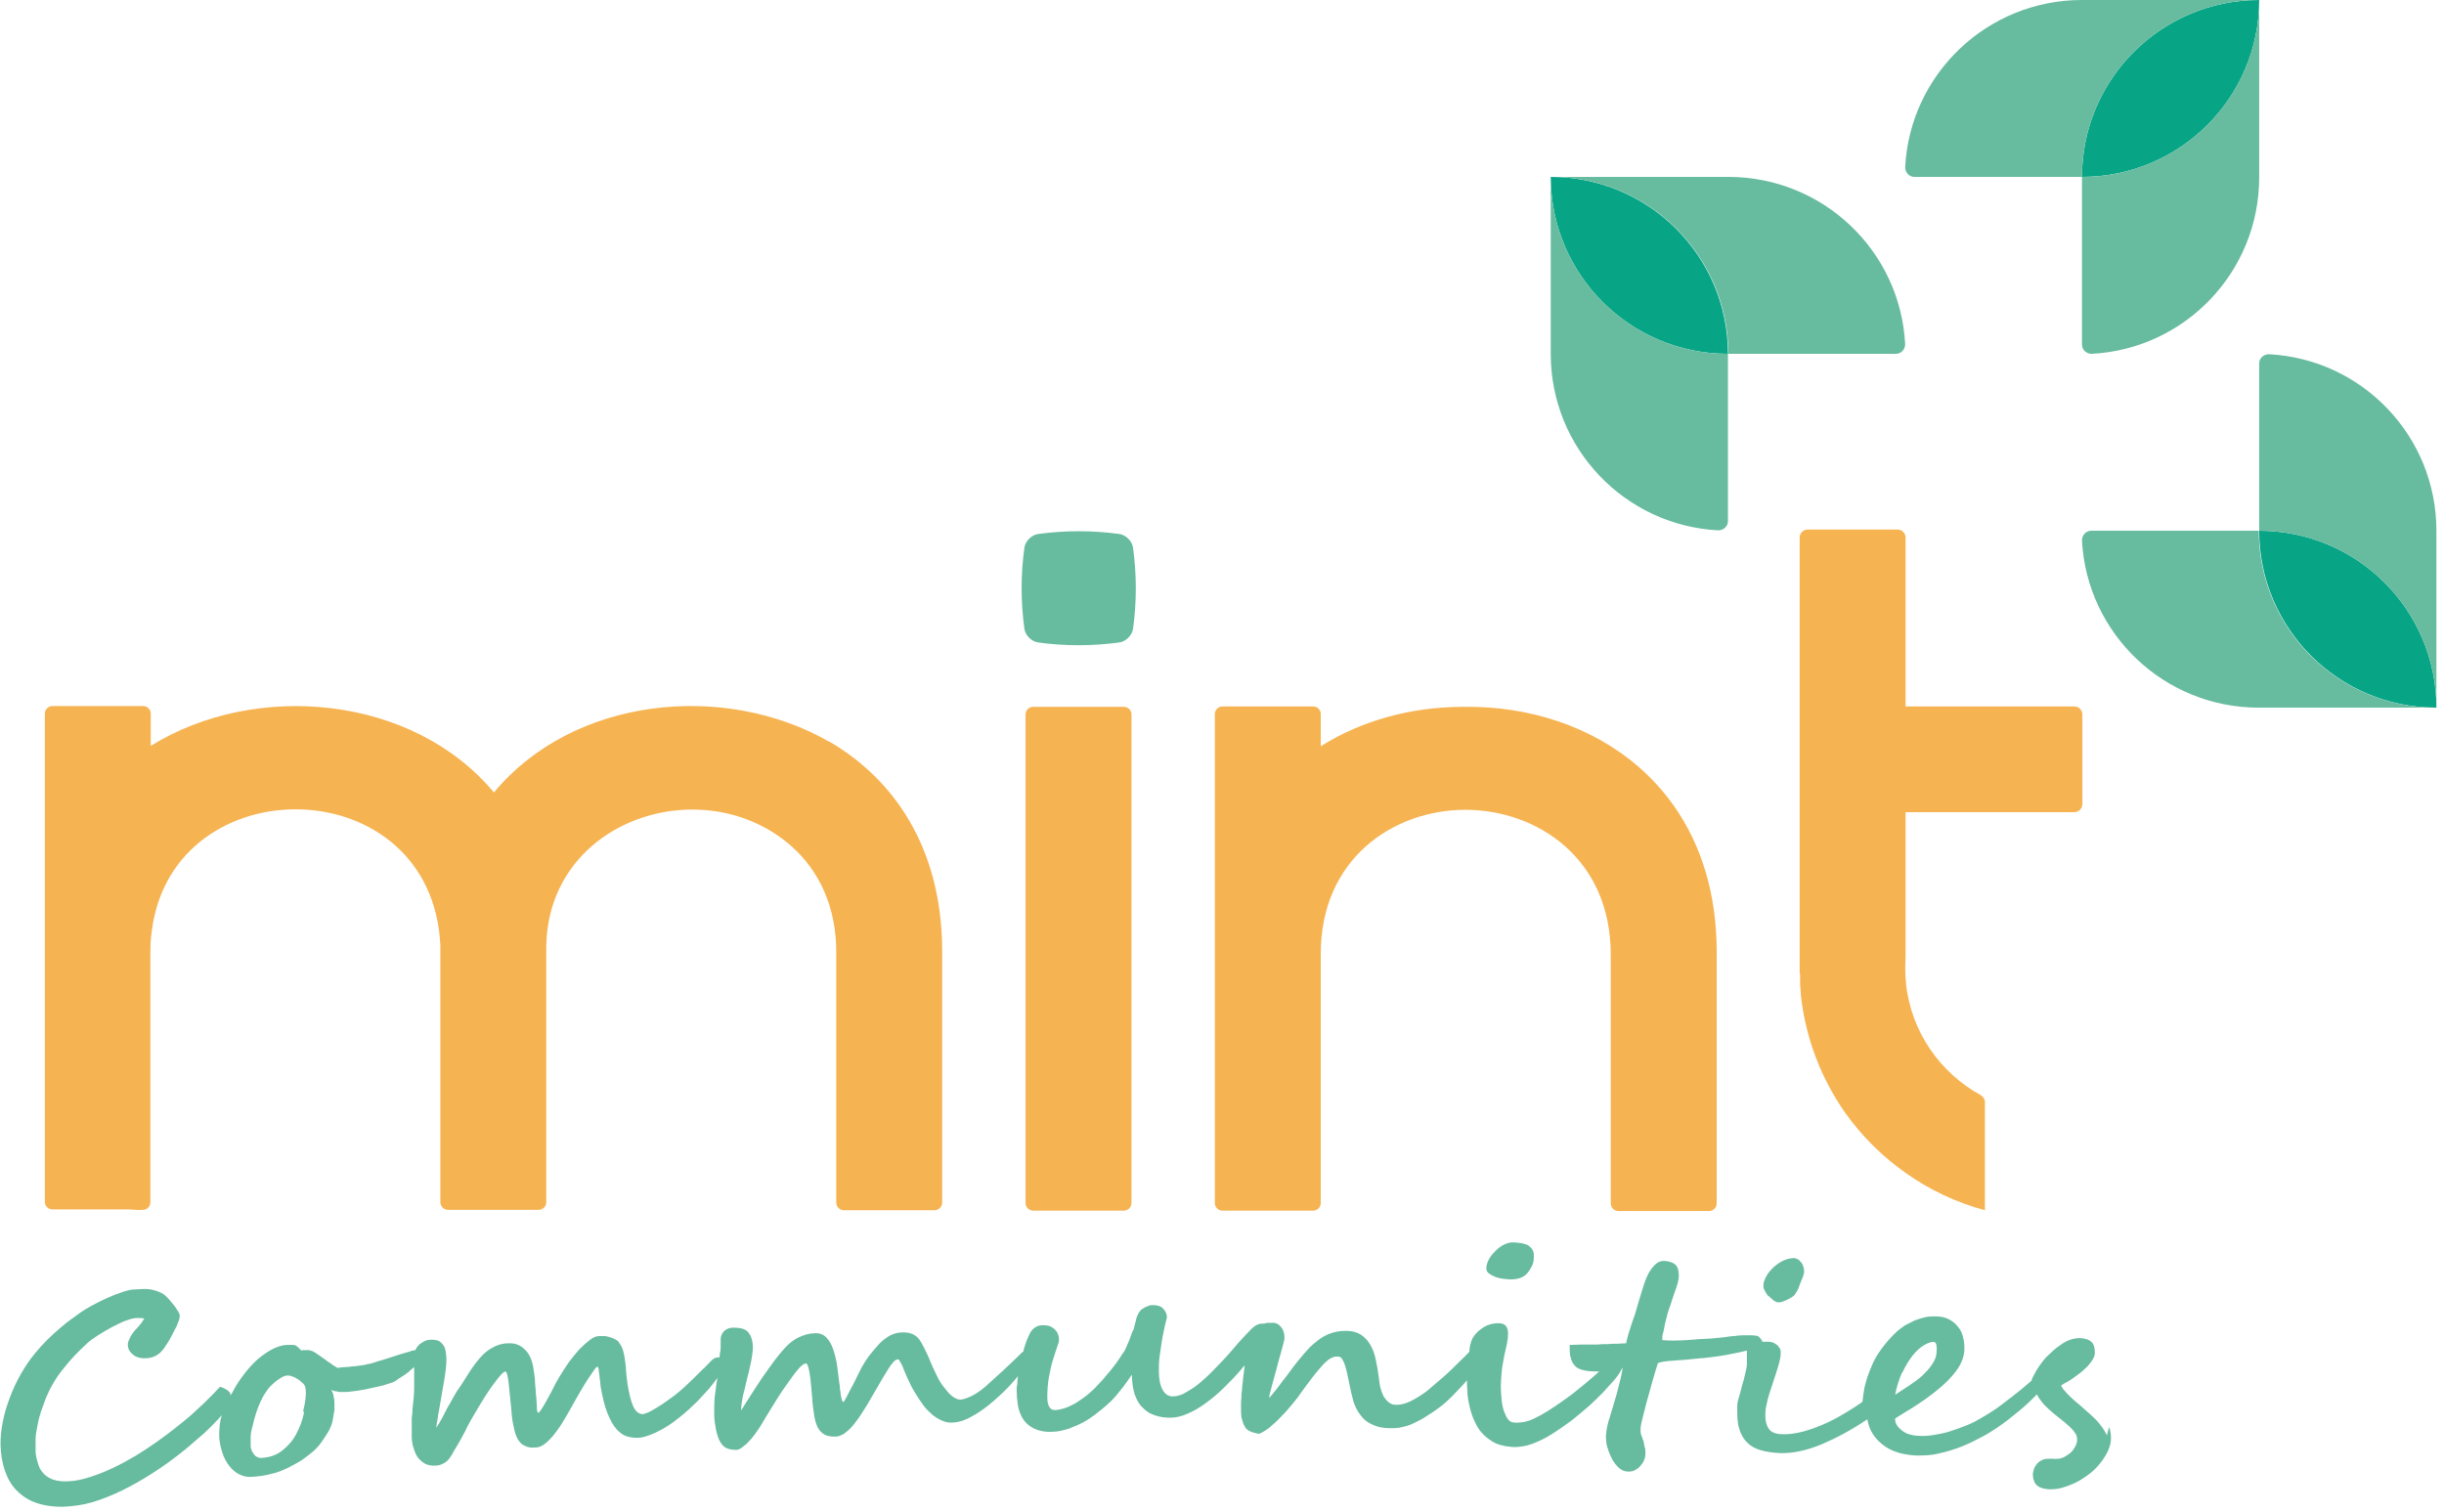 <?xml version="1.0" encoding="UTF-8"?>
<svg xmlns="http://www.w3.org/2000/svg" width="286" height="177" viewBox="0 0 286 177" fill="none">
  <g clip-path="url(#clip0_2772_1037)">
    <path d="M243.636 20.707C255.089 20.707 264.373 11.436 264.373 0C252.921 0 243.636 9.271 243.636 20.707Z" fill="#07A586"></path>
    <path d="M202.208 41.414C202.208 29.979 192.923 20.707 181.47 20.707C181.47 32.143 190.755 41.414 202.208 41.414Z" fill="#07A586"></path>
    <path d="M264.374 62.122C264.374 73.558 273.658 82.829 285.111 82.829C285.111 71.393 275.826 62.122 264.374 62.122Z" fill="#07A586"></path>
    <path d="M131.512 82.735C131.983 82.735 132.407 83.111 132.407 83.629V140.809C132.407 141.28 132.03 141.703 131.512 141.703H120.907C120.436 141.703 120.012 141.327 120.012 140.809V83.629C120.012 83.158 120.389 82.735 120.907 82.735H131.512Z" fill="#F6B351"></path>
    <path d="M154.558 111.678V140.809C154.558 141.28 154.181 141.703 153.663 141.703H143.059C142.587 141.703 142.163 141.327 142.163 140.809V83.582C142.163 83.111 142.54 82.688 143.059 82.688H153.663C154.134 82.688 154.558 83.064 154.558 83.582V87.347C159.413 84.288 165.163 82.782 170.96 82.735H171.526C186.136 82.594 200.747 91.865 200.888 111.16V140.856C200.888 141.327 200.511 141.75 199.993 141.75H189.388C188.917 141.75 188.493 141.374 188.493 140.856V111.725C188.493 100.571 180.009 94.83 171.526 94.783C163.042 94.783 154.511 100.524 154.558 111.725V111.678Z" fill="#F6B351"></path>
    <path d="M97.059 86.829C84.758 79.77 67.084 81.558 57.799 92.759C48.326 81.37 29.945 79.676 17.643 87.3V83.535C17.643 83.064 17.266 82.641 16.748 82.641H6.144C5.672 82.641 5.248 83.017 5.248 83.535V140.668C5.248 141.139 5.625 141.562 6.144 141.562H15.146C15.146 141.562 15.193 141.562 15.24 141.562C15.758 141.609 16.23 141.656 16.748 141.609C17.219 141.609 17.596 141.186 17.596 140.715V111.584C17.596 110.596 17.643 109.701 17.785 108.807C20.377 89.559 50.541 89.935 51.531 110.643V130.456C51.531 130.597 51.531 130.738 51.531 130.879C51.531 130.973 51.531 131.02 51.531 131.115V140.715C51.531 141.186 51.907 141.609 52.426 141.609H63.03C63.502 141.609 63.926 141.233 63.926 140.715V131.115C63.926 130.926 63.926 130.738 63.926 130.55C63.926 121.796 63.926 111.019 63.926 110.925C64.02 95.865 82.354 90.029 92.581 99.018C95.786 101.842 97.907 106.078 97.86 111.631V140.762C97.86 141.233 98.237 141.656 98.756 141.656H109.36C109.831 141.656 110.255 141.28 110.255 140.762V111.066C110.161 99.254 104.647 91.206 97.012 86.782L97.059 86.829Z" fill="#F6B351"></path>
    <path d="M210.644 114.031C210.644 114.784 210.644 115.537 210.739 116.29C210.739 116.337 210.739 116.431 210.739 116.478C211.304 121.655 213.189 126.361 215.97 130.314C216.206 130.644 216.441 130.926 216.677 131.256C218.468 133.562 220.589 135.585 222.993 137.28C225.773 139.256 228.931 140.762 232.277 141.656V128.997C232.277 128.667 232.089 128.385 231.806 128.197C227.093 125.608 223.652 120.855 223.04 115.113C223.04 114.925 223.04 114.69 222.993 114.502C222.945 113.654 222.945 112.854 222.993 112.054V95.065H242.74C243.259 95.065 243.683 94.641 243.683 94.124V83.629C243.683 83.111 243.259 82.688 242.74 82.688H222.993V62.922C222.993 62.404 222.568 61.98 222.05 61.98H211.54C211.021 61.98 210.597 62.404 210.597 62.922V113.937L210.644 114.031Z" fill="#F6B351"></path>
    <path d="M243.636 20.707C243.636 9.271 252.921 0 264.373 0H243.636C232.56 0 223.511 8.659 222.945 19.578C222.945 20.19 223.417 20.707 224.029 20.707C228.318 20.707 243.683 20.707 243.683 20.707H243.636Z" fill="#67BB9F"></path>
    <path d="M243.636 20.707V40.332C243.636 40.944 244.154 41.414 244.767 41.414C255.701 40.85 264.373 31.814 264.373 20.754V0C264.373 11.436 255.089 20.707 243.636 20.707Z" fill="#67BB9F"></path>
    <path d="M202.208 41.414C190.755 41.414 181.47 32.143 181.47 20.707V41.414C181.47 52.474 190.142 61.51 201.077 62.075C201.689 62.075 202.208 61.604 202.208 60.992C202.208 56.71 202.208 41.367 202.208 41.367V41.414Z" fill="#67BB9F"></path>
    <path d="M202.208 41.414H221.861C222.474 41.414 222.945 40.897 222.945 40.285C222.379 29.367 213.33 20.707 202.255 20.707H181.517C192.97 20.707 202.255 29.979 202.255 41.414H202.208Z" fill="#67BB9F"></path>
    <path d="M264.373 62.122C275.826 62.122 285.111 71.393 285.111 82.829V62.122C285.111 51.062 276.439 42.026 265.504 41.462C264.891 41.462 264.373 41.932 264.373 42.544C264.373 46.827 264.373 62.169 264.373 62.169V62.122Z" fill="#67BB9F"></path>
    <path d="M264.373 62.122H244.72C244.107 62.122 243.636 62.639 243.636 63.251C244.201 74.17 253.25 82.829 264.326 82.829H285.064C273.611 82.829 264.326 73.558 264.326 62.122H264.373Z" fill="#67BB9F"></path>
    <path d="M130.946 75.205C127.788 75.629 124.63 75.629 121.52 75.205C120.718 75.111 119.964 74.358 119.87 73.558C119.446 70.405 119.446 67.252 119.87 64.145C119.964 63.345 120.718 62.593 121.52 62.498C124.677 62.075 127.835 62.075 130.946 62.498C131.747 62.593 132.501 63.345 132.595 64.145C133.02 67.299 133.02 70.452 132.595 73.558C132.501 74.358 131.747 75.111 130.946 75.205Z" fill="#67BB9F"></path>
    <path d="M174.872 149.422C175.155 149.516 175.437 149.61 175.767 149.657C176.097 149.704 176.427 149.751 176.757 149.751C177.653 149.751 178.36 149.516 178.784 148.951C179.019 148.669 179.161 148.386 179.302 148.104C179.444 147.822 179.491 147.492 179.491 147.116C179.491 146.786 179.491 146.551 179.349 146.316C179.255 146.127 179.066 145.939 178.878 145.798C178.689 145.657 178.407 145.61 178.077 145.516C177.747 145.468 177.417 145.421 176.993 145.421C176.663 145.421 176.333 145.516 175.956 145.704C175.579 145.892 175.296 146.127 174.966 146.457C174.683 146.739 174.401 147.069 174.212 147.445C174.023 147.822 173.929 148.151 173.929 148.48C173.929 148.669 174.023 148.857 174.165 148.998C174.353 149.139 174.542 149.28 174.825 149.375L174.872 149.422Z" fill="#67BB9F"></path>
    <path d="M206.968 151.681C207.157 151.869 207.345 152.057 207.534 152.198C207.722 152.34 207.911 152.434 208.099 152.434C208.241 152.434 208.429 152.434 208.618 152.34C208.806 152.292 208.995 152.198 209.183 152.104C209.372 152.01 209.56 151.916 209.702 151.822C209.843 151.728 209.985 151.587 210.032 151.539C210.079 151.445 210.173 151.304 210.314 151.069C210.456 150.834 210.55 150.551 210.644 150.269C210.739 149.986 210.88 149.704 210.974 149.469C211.069 149.186 211.116 148.998 211.116 148.904C211.116 148.669 211.116 148.48 211.021 148.245C210.974 148.057 210.88 147.869 210.739 147.727C210.644 147.586 210.503 147.445 210.362 147.398C210.22 147.304 210.079 147.257 209.985 147.257C209.56 147.257 209.136 147.351 208.712 147.539C208.288 147.727 207.911 148.01 207.534 148.339C207.204 148.669 206.874 148.998 206.685 149.422C206.45 149.798 206.355 150.175 206.355 150.504C206.355 150.692 206.403 150.881 206.544 151.116C206.638 151.351 206.827 151.539 206.968 151.775V151.681Z" fill="#67BB9F"></path>
    <path d="M246.558 168.011C246.369 167.588 246.086 167.164 245.757 166.74C245.427 166.317 245.05 165.94 244.625 165.564C244.201 165.187 243.824 164.858 243.4 164.481C243.212 164.34 243.023 164.152 242.787 163.964C242.599 163.775 242.363 163.587 242.175 163.399C241.986 163.211 241.798 163.022 241.609 162.787C241.421 162.599 241.279 162.364 241.185 162.175C241.373 162.034 241.562 161.94 241.798 161.799C242.033 161.705 242.269 161.517 242.505 161.375C242.787 161.187 243.07 160.952 243.4 160.716C243.73 160.481 243.966 160.199 244.248 159.963C244.484 159.681 244.72 159.446 244.861 159.163C245.05 158.881 245.144 158.599 245.144 158.363C245.144 157.799 245.05 157.375 244.767 157.093C244.484 156.81 244.06 156.669 243.447 156.622C243.07 156.622 242.693 156.669 242.269 156.81C241.845 156.952 241.421 157.187 240.996 157.516C240.572 157.799 240.148 158.175 239.771 158.552C239.347 158.928 239.017 159.352 238.687 159.822C238.357 160.293 238.121 160.716 237.886 161.187C237.839 161.328 237.744 161.517 237.697 161.658C237.65 161.658 237.556 161.752 237.509 161.799C237.132 162.128 236.943 162.27 236.566 162.599C235.812 163.211 235.011 163.823 234.21 164.434C233.408 165.046 232.56 165.564 231.664 166.082C231.193 166.364 230.628 166.646 230.015 166.882C229.402 167.117 228.789 167.352 228.177 167.54C227.564 167.729 226.904 167.87 226.292 167.964C225.679 168.058 225.066 168.105 224.501 168.058C224.076 168.058 223.699 167.964 223.369 167.87C223.04 167.776 222.757 167.588 222.521 167.399C222.285 167.211 222.097 167.023 221.956 166.787C221.814 166.552 221.767 166.317 221.767 166.034C222.474 165.564 223.134 165.187 223.746 164.811C224.312 164.434 224.83 164.105 225.302 163.775C226.669 162.787 227.8 161.846 228.601 160.858C229.402 159.916 229.826 158.975 229.873 158.034C229.873 157.516 229.873 157.046 229.732 156.575C229.638 156.104 229.449 155.681 229.167 155.351C228.884 154.975 228.554 154.693 228.13 154.457C227.705 154.222 227.187 154.081 226.574 154.081C226.15 154.081 225.726 154.081 225.302 154.175C224.878 154.269 224.453 154.41 224.076 154.551C223.699 154.74 223.322 154.928 222.945 155.116C222.615 155.351 222.285 155.587 222.003 155.822C221.296 156.481 220.683 157.187 220.165 157.893C219.646 158.599 219.222 159.352 218.939 160.105C218.609 160.858 218.374 161.611 218.185 162.411C218.091 162.975 217.997 163.54 217.949 164.058C217.949 164.058 217.855 164.105 217.855 164.152C215.923 165.47 214.179 166.458 212.624 167.023C211.068 167.635 209.701 167.917 208.57 167.87C207.769 167.87 207.251 167.635 206.968 167.211C206.685 166.787 206.544 166.176 206.591 165.329C206.591 164.905 206.732 164.387 206.874 163.728C207.062 163.117 207.251 162.458 207.486 161.799C207.722 161.14 207.911 160.481 208.099 159.869C208.288 159.258 208.382 158.74 208.382 158.363C208.382 158.175 208.382 157.987 208.288 157.846C208.193 157.704 208.099 157.563 207.958 157.422C207.816 157.328 207.675 157.234 207.486 157.14C207.298 157.093 207.109 157.046 206.921 157.046C206.685 157.046 206.449 157.046 206.214 157.046C206.214 156.952 206.214 156.904 206.12 156.81C206.025 156.669 205.931 156.575 205.837 156.481C205.743 156.387 205.601 156.34 205.46 156.34C205.318 156.34 205.177 156.293 205.036 156.293C204.659 156.293 204.281 156.293 203.952 156.293C203.622 156.293 203.245 156.34 202.915 156.387C202.538 156.387 202.161 156.481 201.736 156.528C201.312 156.575 200.841 156.622 200.275 156.669C199.286 156.716 198.343 156.763 197.4 156.857C196.458 156.904 195.468 156.952 194.525 156.857C194.525 156.81 194.525 156.716 194.525 156.622C194.525 156.481 194.525 156.434 194.525 156.387C194.62 156.01 194.714 155.681 194.761 155.351C194.808 155.022 194.902 154.693 194.997 154.316C195.091 153.94 195.185 153.516 195.374 153.045C195.515 152.575 195.751 151.963 195.986 151.21C196.128 150.881 196.222 150.504 196.316 150.222C196.411 149.892 196.458 149.61 196.458 149.327C196.458 148.763 196.363 148.339 196.081 148.057C195.798 147.774 195.374 147.633 194.761 147.586C194.478 147.586 194.243 147.633 194.007 147.774C193.771 147.916 193.536 148.151 193.347 148.386C193.159 148.669 192.923 148.951 192.782 149.327C192.593 149.704 192.452 150.128 192.31 150.551C192.31 150.645 192.216 150.833 192.122 151.163C192.027 151.492 191.933 151.822 191.792 152.245C191.698 152.622 191.556 152.998 191.462 153.375C191.368 153.751 191.273 153.987 191.226 154.128C191.132 154.316 191.085 154.598 190.943 154.928C190.849 155.21 190.755 155.54 190.661 155.822C190.566 156.104 190.472 156.387 190.425 156.669C190.331 156.904 190.331 157.187 190.284 157.234C190.236 157.234 189.812 157.234 189.388 157.281C188.964 157.281 188.54 157.281 188.116 157.328C187.691 157.328 187.267 157.328 186.89 157.375C186.513 157.375 186.277 157.375 186.183 157.375C185.853 157.375 185.476 157.375 185.099 157.375C184.722 157.375 184.204 157.422 183.685 157.422C183.685 158.081 183.685 158.599 183.827 158.975C183.921 159.352 184.109 159.681 184.345 159.916C184.581 160.152 184.911 160.293 185.335 160.387C185.759 160.481 186.23 160.528 186.843 160.528C186.89 160.528 186.984 160.528 187.126 160.528C187.079 160.575 187.032 160.622 186.984 160.669C186.56 161.046 186.089 161.469 185.571 161.893C185.052 162.317 184.581 162.693 184.062 163.117C183.544 163.493 183.12 163.823 182.696 164.105C181.564 164.905 180.528 165.564 179.538 166.034C179.019 166.27 178.595 166.411 178.218 166.458C177.841 166.505 177.511 166.552 177.181 166.505C176.898 166.505 176.663 166.364 176.474 166.129C176.286 165.893 176.144 165.564 176.003 165.187C175.862 164.811 175.767 164.34 175.72 163.823C175.673 163.305 175.626 162.787 175.626 162.27C175.626 161.799 175.673 161.281 175.72 160.669C175.767 160.058 175.909 159.352 176.05 158.599C176.144 158.175 176.239 157.752 176.333 157.328C176.427 156.904 176.474 156.481 176.474 156.104C176.474 155.304 176.144 154.881 175.39 154.881C174.636 154.881 173.976 155.069 173.411 155.493C172.798 155.916 172.374 156.434 172.185 156.952C172.091 157.234 171.997 157.563 171.95 158.034C171.95 158.081 171.95 158.175 171.95 158.222C171.855 158.316 171.714 158.457 171.62 158.552C171.431 158.787 171.196 158.975 170.96 159.21C170.253 159.916 169.593 160.575 168.886 161.187C168.179 161.799 167.519 162.364 166.907 162.881C166.247 163.352 165.634 163.728 165.069 164.011C164.456 164.293 163.938 164.434 163.419 164.434C163.042 164.434 162.759 164.34 162.524 164.152C162.288 163.964 162.099 163.728 161.911 163.446C161.769 163.164 161.628 162.787 161.534 162.411C161.44 162.034 161.392 161.611 161.345 161.187C161.251 160.434 161.11 159.681 160.968 159.022C160.827 158.363 160.591 157.799 160.308 157.328C160.026 156.857 159.649 156.481 159.224 156.199C158.753 155.916 158.188 155.775 157.528 155.775C156.868 155.775 156.255 155.869 155.737 156.057C155.218 156.246 154.747 156.481 154.323 156.81C153.899 157.14 153.474 157.469 153.097 157.893C152.72 158.316 152.296 158.787 151.919 159.258C151.636 159.634 151.306 160.011 151.024 160.434C150.694 160.858 150.411 161.281 150.081 161.658C149.798 162.081 149.468 162.458 149.233 162.787C148.95 163.117 148.714 163.399 148.526 163.634C148.526 163.54 148.526 163.258 148.667 162.881C148.761 162.505 148.856 162.081 148.997 161.611C149.138 161.14 149.28 160.575 149.421 160.058C149.563 159.493 149.704 158.975 149.845 158.505C149.987 158.034 150.081 157.61 150.175 157.281C150.27 156.952 150.317 156.716 150.317 156.622C150.317 156.057 150.175 155.634 149.893 155.304C149.61 154.975 149.327 154.834 148.997 154.834C148.809 154.834 148.62 154.834 148.384 154.834C148.243 154.834 148.054 154.881 147.913 154.928C147.866 154.928 147.772 154.928 147.725 154.928C147.3 154.928 146.876 155.116 146.452 155.54C146.028 155.963 145.556 156.481 144.991 157.093C144.614 157.516 144.237 157.987 143.813 158.457C143.388 158.928 142.964 159.399 142.493 159.869C142.022 160.34 141.598 160.811 141.126 161.234C140.655 161.658 140.231 162.034 139.759 162.364C139.288 162.693 138.864 162.928 138.44 163.164C138.016 163.352 137.591 163.446 137.214 163.446C136.696 163.446 136.319 163.164 136.036 162.646C135.753 162.128 135.612 161.375 135.612 160.481C135.612 159.963 135.612 159.352 135.706 158.693C135.8 158.034 135.895 157.422 135.989 156.81C136.083 156.199 136.225 155.681 136.319 155.163C136.413 154.693 136.554 154.316 136.554 154.128C136.554 153.798 136.366 153.422 136.083 153.139C135.8 152.857 135.423 152.763 134.905 152.763C134.716 152.763 134.575 152.763 134.386 152.857C134.198 152.904 134.009 152.998 133.868 153.092C133.68 153.187 133.538 153.281 133.444 153.422C133.302 153.563 133.255 153.657 133.208 153.751C133.161 153.892 133.067 154.034 133.02 154.175C133.02 154.316 132.925 154.41 132.925 154.551C132.925 154.645 132.878 154.787 132.831 154.881C132.831 154.975 132.784 155.116 132.737 155.257C132.737 155.446 132.643 155.634 132.501 155.916C132.407 156.199 132.266 156.481 132.171 156.81C132.03 157.093 131.936 157.422 131.794 157.705C131.653 157.987 131.559 158.222 131.417 158.363C131.229 158.693 130.946 159.069 130.663 159.493C130.333 159.916 130.003 160.387 129.579 160.858C129.202 161.328 128.825 161.752 128.401 162.175C128.024 162.599 127.647 162.928 127.317 163.211C127.034 163.446 126.751 163.634 126.421 163.87C126.091 164.105 125.809 164.293 125.479 164.434C125.149 164.623 124.819 164.764 124.489 164.858C124.159 164.952 123.782 165.046 123.405 165.046C123.122 165.046 122.934 164.905 122.792 164.67C122.651 164.434 122.557 164.058 122.557 163.634C122.557 162.787 122.604 161.94 122.745 161.187C122.887 160.434 123.028 159.775 123.216 159.163C123.405 158.599 123.546 158.081 123.688 157.705C123.829 157.328 123.923 157.046 123.923 156.857C123.923 156.669 123.923 156.434 123.829 156.246C123.782 156.057 123.688 155.869 123.499 155.681C123.358 155.493 123.169 155.398 122.934 155.257C122.698 155.163 122.415 155.116 122.038 155.116C121.755 155.116 121.52 155.163 121.331 155.257C121.143 155.351 121.001 155.446 120.86 155.587C120.719 155.728 120.624 155.869 120.53 156.057C120.436 156.246 120.341 156.434 120.247 156.669C120.059 157.093 119.917 157.563 119.776 158.034C119.776 158.034 119.776 158.128 119.776 158.175C119.729 158.175 119.682 158.269 119.635 158.269C118.88 159.022 118.126 159.728 117.419 160.387C116.712 161.046 116.005 161.658 115.346 162.27C114.686 162.834 114.12 163.211 113.602 163.446C113.083 163.681 112.659 163.823 112.376 163.823C112.141 163.823 111.905 163.728 111.669 163.587C111.434 163.446 111.151 163.211 110.915 162.928C110.68 162.646 110.444 162.364 110.208 162.034C109.973 161.705 109.784 161.375 109.643 161.046C109.501 160.764 109.36 160.434 109.171 160.058C108.983 159.681 108.842 159.258 108.653 158.834C108.465 158.41 108.276 158.034 108.087 157.657C107.899 157.281 107.71 156.952 107.522 156.716C107.098 156.199 106.485 155.916 105.542 155.963C104.6 155.963 103.751 156.434 102.903 157.281C102.526 157.705 102.149 158.128 101.819 158.552C101.489 158.975 101.112 159.54 100.782 160.152C100.782 160.152 100.688 160.34 100.594 160.528C100.499 160.716 100.358 160.999 100.217 161.281C100.075 161.564 99.934 161.893 99.745 162.222C99.557 162.552 99.415 162.834 99.274 163.117C99.133 163.399 98.991 163.634 98.897 163.823C98.803 164.011 98.709 164.105 98.709 164.105C98.614 164.105 98.567 164.011 98.52 163.87C98.473 163.681 98.426 163.493 98.379 163.258C98.379 163.022 98.331 162.787 98.284 162.552C98.284 162.317 98.284 162.128 98.237 162.034C98.143 161.281 98.049 160.575 97.954 159.822C97.86 159.116 97.672 158.457 97.483 157.893C97.294 157.328 97.012 156.857 96.682 156.528C96.352 156.199 95.881 156.01 95.362 156.057C94.702 156.057 94.09 156.246 93.477 156.528C92.864 156.81 92.346 157.234 91.827 157.799C91.497 158.175 91.12 158.599 90.696 159.163C90.272 159.728 89.848 160.34 89.376 160.999C88.905 161.658 88.481 162.364 88.01 163.07C87.538 163.775 87.114 164.481 86.737 165.093C86.737 164.811 86.737 164.434 86.832 164.011C86.879 163.587 86.973 163.164 87.114 162.693C87.209 162.222 87.35 161.752 87.444 161.281C87.586 160.811 87.68 160.34 87.774 159.916C87.868 159.493 87.963 159.069 88.01 158.693C88.057 158.316 88.104 157.987 88.104 157.752C88.104 156.904 87.868 156.293 87.538 155.916C87.209 155.54 86.643 155.398 85.842 155.398C85.37 155.398 84.993 155.54 84.711 155.822C84.475 156.104 84.334 156.387 84.334 156.763C84.334 157.046 84.334 157.281 84.334 157.516C84.334 157.752 84.334 158.081 84.239 158.41C84.239 158.552 84.239 158.693 84.192 158.881C84.192 158.881 84.098 158.881 84.051 158.881C83.721 158.881 83.485 159.022 83.249 159.258C82.873 159.634 82.543 160.011 82.165 160.34C81.836 160.669 81.506 160.999 81.176 161.328C80.846 161.658 80.516 161.94 80.186 162.27C79.856 162.552 79.526 162.881 79.149 163.164C78.819 163.446 78.442 163.681 78.065 163.964C77.688 164.246 77.311 164.481 76.934 164.717C76.557 164.952 76.227 165.14 75.944 165.281C75.614 165.423 75.379 165.517 75.19 165.517C74.766 165.517 74.389 165.234 74.106 164.623C73.823 164.011 73.635 163.164 73.446 162.081C73.352 161.469 73.305 160.952 73.258 160.434C73.258 159.963 73.164 159.493 73.116 159.069C73.069 158.646 72.975 158.316 72.881 157.987C72.787 157.657 72.598 157.375 72.409 157.093C72.315 156.952 72.174 156.857 71.985 156.763C71.797 156.669 71.608 156.575 71.42 156.528C71.184 156.481 70.996 156.387 70.76 156.387C70.524 156.387 70.289 156.387 70.1 156.387C69.77 156.387 69.44 156.528 69.063 156.81C68.686 157.093 68.262 157.469 67.838 157.893C67.414 158.363 66.989 158.881 66.565 159.446C66.141 160.058 65.764 160.669 65.387 161.281C65.151 161.658 64.916 162.128 64.68 162.599C64.444 163.07 64.209 163.493 63.973 163.917C63.737 164.34 63.549 164.67 63.36 164.952C63.172 165.234 63.03 165.376 62.936 165.376C62.936 165.376 62.889 165.281 62.842 165.046C62.795 164.811 62.842 164.528 62.795 164.199C62.795 163.87 62.748 163.446 62.7 163.022C62.7 162.599 62.606 162.128 62.606 161.705C62.606 161.281 62.512 160.858 62.465 160.481C62.418 160.105 62.371 159.775 62.276 159.493C62.088 158.787 61.758 158.222 61.239 157.799C60.768 157.375 60.156 157.187 59.449 157.234C58.789 157.234 58.176 157.422 57.61 157.752C57.045 158.034 56.526 158.505 56.055 159.069C55.819 159.352 55.584 159.634 55.301 160.058C55.018 160.434 54.782 160.858 54.5 161.281C54.217 161.705 53.981 162.128 53.699 162.505C53.416 162.881 53.227 163.258 53.039 163.587C53.039 163.587 52.944 163.728 52.85 163.917C52.756 164.105 52.614 164.34 52.473 164.576C52.332 164.811 52.19 165.093 52.049 165.376C51.908 165.658 51.766 165.94 51.625 166.176C51.483 166.411 51.389 166.646 51.248 166.787C51.154 166.976 51.106 167.07 51.059 167.117C51.059 166.882 51.106 166.552 51.201 166.129C51.248 165.705 51.342 165.234 51.436 164.717C51.531 164.199 51.625 163.634 51.719 163.07C51.813 162.505 51.908 161.94 52.002 161.422C52.096 160.905 52.143 160.434 52.19 160.011C52.237 159.587 52.237 159.258 52.237 158.975C52.237 158.693 52.19 158.41 52.143 158.128C52.096 157.846 52.002 157.61 51.86 157.422C51.719 157.234 51.578 157.093 51.342 156.952C51.106 156.857 50.824 156.81 50.494 156.81C50.117 156.81 49.787 156.904 49.551 157.046C49.315 157.187 49.08 157.328 48.938 157.516C48.797 157.657 48.703 157.846 48.608 158.034C48.608 158.034 48.42 158.034 48.137 158.128C47.854 158.222 47.572 158.316 47.194 158.41C46.817 158.505 46.44 158.646 46.016 158.787C45.592 158.928 45.215 159.022 44.838 159.163C44.461 159.258 44.178 159.352 43.895 159.446C43.66 159.54 43.471 159.54 43.471 159.587C43.188 159.634 42.906 159.681 42.576 159.775C42.246 159.822 41.916 159.869 41.539 159.916C41.162 159.916 40.832 160.011 40.502 160.011C40.172 160.011 39.842 160.058 39.559 160.105C39.559 160.105 39.418 160.105 39.324 160.011C39.229 159.963 39.088 159.869 38.947 159.775C38.805 159.681 38.664 159.54 38.475 159.446C38.287 159.305 38.145 159.21 37.957 159.069C37.58 158.787 37.203 158.552 36.873 158.316C36.496 158.081 36.166 157.987 35.789 158.034C35.695 158.034 35.6 158.034 35.506 158.034C35.412 158.034 35.318 158.034 35.27 158.081C35.176 157.987 35.082 157.893 34.988 157.799C34.893 157.704 34.799 157.61 34.705 157.563C34.611 157.469 34.469 157.422 34.281 157.422C34.139 157.422 33.904 157.422 33.621 157.422C33.008 157.422 32.395 157.657 31.83 157.94C31.217 158.269 30.699 158.646 30.133 159.116C29.615 159.587 29.096 160.152 28.625 160.764C28.154 161.375 27.73 161.987 27.399 162.599C27.258 162.881 27.117 163.117 26.975 163.352C26.975 163.305 26.975 163.258 26.975 163.211C26.975 163.117 26.881 162.975 26.787 162.881C26.693 162.787 26.598 162.693 26.41 162.599C26.268 162.505 26.033 162.411 25.75 162.317C25.514 162.552 25.279 162.834 24.996 163.117C24.713 163.399 24.43 163.681 24.148 163.964C23.865 164.246 23.582 164.528 23.299 164.764C23.016 165.046 22.781 165.234 22.545 165.47C21.98 165.987 21.32 166.505 20.613 167.07C19.906 167.635 19.152 168.199 18.35 168.764C17.549 169.329 16.701 169.894 15.852 170.411C14.957 170.929 14.109 171.4 13.213 171.823C12.318 172.247 11.469 172.576 10.621 172.858C9.773 173.141 8.924 173.329 8.123 173.376C7.463 173.423 6.851 173.376 6.379 173.235C5.908 173.094 5.484 172.858 5.201 172.576C4.871 172.247 4.635 171.917 4.494 171.447C4.353 171.023 4.211 170.505 4.164 169.988C4.164 169.517 4.164 168.999 4.164 168.435C4.164 167.87 4.305 167.352 4.4 166.787C4.494 166.223 4.635 165.705 4.824 165.14C5.012 164.623 5.201 164.105 5.389 163.587C5.908 162.364 6.568 161.234 7.416 160.199C8.264 159.116 9.16 158.175 10.15 157.281C10.48 156.952 10.951 156.622 11.469 156.293C11.988 155.963 12.553 155.634 13.072 155.351C13.637 155.069 14.156 154.787 14.674 154.598C15.193 154.41 15.617 154.269 15.994 154.269C16.277 154.269 16.607 154.269 16.889 154.316C16.795 154.457 16.701 154.645 16.559 154.834C16.418 155.022 16.23 155.257 16.041 155.446C15.617 155.869 15.334 156.293 15.193 156.622C15.004 156.999 14.957 157.234 14.957 157.375C14.957 157.893 15.193 158.269 15.617 158.599C15.994 158.881 16.512 159.022 17.172 158.975C17.926 158.928 18.586 158.599 19.057 157.987C19.152 157.893 19.246 157.752 19.387 157.516C19.529 157.328 19.67 157.093 19.811 156.857C19.953 156.622 20.094 156.34 20.236 156.057C20.377 155.775 20.518 155.493 20.66 155.257C20.754 154.975 20.848 154.74 20.943 154.551C20.99 154.316 21.037 154.175 21.037 154.034C21.037 153.845 20.943 153.61 20.754 153.375C20.613 153.092 20.424 152.857 20.189 152.575C19.953 152.292 19.764 152.057 19.529 151.822C19.293 151.586 19.105 151.445 18.916 151.351C18.539 151.163 18.115 151.022 17.643 150.928C17.172 150.833 16.559 150.881 15.758 150.928C15.334 150.928 14.816 151.069 14.25 151.257C13.684 151.445 13.072 151.681 12.459 151.963C11.846 152.245 11.281 152.528 10.762 152.81C10.244 153.092 9.773 153.375 9.443 153.61C8.971 153.94 8.453 154.316 7.887 154.74C7.369 155.163 6.803 155.634 6.285 156.104C5.766 156.575 5.248 157.093 4.824 157.563C4.353 158.081 3.976 158.552 3.646 158.975C3.08 159.728 2.562 160.575 2.09 161.469C1.619 162.364 1.242 163.305 0.912 164.246C0.582 165.187 0.346 166.176 0.205 167.117C0.064 168.058 0.017 168.999 0.111 169.894C0.205 170.976 0.441 171.917 0.818 172.764C1.195 173.611 1.713 174.317 2.42 174.882C3.08 175.447 3.928 175.87 4.918 176.106C5.908 176.341 7.039 176.435 8.312 176.294C9.396 176.2 10.527 175.965 11.705 175.541C12.883 175.117 14.062 174.6 15.193 173.988C16.371 173.376 17.502 172.67 18.633 171.917C19.764 171.164 20.801 170.364 21.791 169.564C22.498 168.952 23.205 168.34 23.865 167.776C24.525 167.164 25.09 166.599 25.561 166.082C25.703 165.94 25.797 165.799 25.939 165.658C25.939 165.799 25.844 165.987 25.797 166.223C25.797 166.458 25.703 166.693 25.703 166.929C25.703 167.164 25.656 167.399 25.656 167.635C25.656 167.87 25.656 168.058 25.656 168.246C25.703 168.905 25.844 169.47 26.033 170.082C26.221 170.647 26.504 171.164 26.834 171.588C27.164 172.011 27.541 172.341 28.012 172.576C28.484 172.811 28.955 172.906 29.52 172.858C30.274 172.811 30.982 172.717 31.688 172.529C32.395 172.388 33.055 172.105 33.762 171.776C34.375 171.447 34.941 171.164 35.412 170.835C35.883 170.505 36.307 170.176 36.684 169.846C37.061 169.517 37.391 169.141 37.674 168.717C37.957 168.34 38.24 167.87 38.522 167.399C38.617 167.211 38.711 166.976 38.805 166.74C38.9 166.458 38.947 166.176 38.994 165.893C39.041 165.611 39.088 165.329 39.135 165.046C39.135 164.764 39.135 164.528 39.135 164.34C39.135 164.058 39.135 163.775 39.041 163.493C39.041 163.211 38.9 162.928 38.758 162.693C38.9 162.74 39.041 162.787 39.182 162.834C39.371 162.834 39.512 162.881 39.701 162.928C39.889 162.928 40.031 162.928 40.172 162.928C40.313 162.928 40.408 162.928 40.502 162.928C40.832 162.928 41.256 162.834 41.774 162.787C42.246 162.693 42.764 162.646 43.283 162.505C43.801 162.411 44.319 162.27 44.791 162.175C45.262 162.034 45.639 161.893 45.969 161.799C46.158 161.705 46.346 161.611 46.582 161.422C46.817 161.281 47.1 161.093 47.383 160.905C47.666 160.716 47.949 160.481 48.184 160.246C48.279 160.152 48.373 160.105 48.467 160.011C48.467 160.246 48.467 160.434 48.467 160.669C48.467 161.14 48.467 161.611 48.467 162.081C48.467 162.552 48.467 163.022 48.42 163.493C48.373 164.011 48.326 164.434 48.279 164.858C48.279 165.234 48.231 165.611 48.184 165.987C48.184 166.317 48.184 166.693 48.184 167.023C48.184 167.352 48.184 167.776 48.184 168.199C48.184 168.67 48.279 169.141 48.42 169.564C48.561 169.988 48.703 170.364 48.938 170.647C49.174 170.929 49.457 171.164 49.787 171.352C50.117 171.494 50.541 171.588 51.012 171.541C51.342 171.541 51.625 171.447 51.955 171.258C52.237 171.117 52.473 170.882 52.662 170.599C52.803 170.364 52.992 170.129 53.133 169.799C53.322 169.517 53.51 169.188 53.699 168.858C53.887 168.529 54.076 168.199 54.217 167.917C54.406 167.587 54.547 167.305 54.641 167.07C55.112 166.176 55.631 165.329 56.102 164.528C56.574 163.728 56.998 163.07 57.422 162.458C57.846 161.893 58.176 161.422 58.506 161.046C58.789 160.716 59.024 160.528 59.166 160.528C59.26 160.528 59.401 160.905 59.496 161.658C59.59 162.411 59.684 163.493 59.825 164.858C59.873 165.658 59.967 166.411 60.108 166.976C60.203 167.587 60.391 168.058 60.58 168.435C60.815 168.811 61.051 169.093 61.428 169.235C61.758 169.423 62.182 169.47 62.7 169.423C63.03 169.423 63.36 169.282 63.69 169.046C64.02 168.811 64.35 168.482 64.68 168.105C65.01 167.682 65.387 167.211 65.764 166.599C66.141 165.987 66.518 165.329 66.942 164.576C67.272 163.964 67.602 163.399 67.932 162.834C68.262 162.27 68.545 161.799 68.828 161.375C69.11 160.952 69.346 160.622 69.534 160.34C69.723 160.058 69.864 159.963 69.959 159.963C69.959 159.963 70.006 160.058 70.053 160.246C70.053 160.434 70.1 160.669 70.147 160.952C70.147 161.234 70.194 161.469 70.241 161.752C70.241 162.034 70.289 162.222 70.289 162.317C70.524 163.587 70.76 164.623 71.09 165.423C71.42 166.223 71.75 166.835 72.127 167.258C72.504 167.682 72.881 167.964 73.305 168.105C73.729 168.246 74.153 168.293 74.578 168.293C75.049 168.293 75.567 168.152 76.038 167.964C76.557 167.776 77.028 167.54 77.547 167.258C78.018 166.976 78.489 166.693 78.913 166.364C79.338 166.034 79.715 165.752 80.045 165.47C80.422 165.14 80.846 164.764 81.223 164.387C81.647 164.011 82.024 163.587 82.354 163.211C82.731 162.834 83.061 162.458 83.344 162.081C83.579 161.799 83.768 161.517 83.957 161.281C83.862 161.752 83.815 162.175 83.768 162.552C83.721 162.928 83.674 163.305 83.627 163.587C83.627 163.917 83.579 164.246 83.579 164.528C83.579 164.811 83.579 165.187 83.579 165.517C83.579 165.987 83.627 166.458 83.721 166.929C83.768 167.399 83.909 167.823 84.051 168.293C84.239 168.764 84.475 169.141 84.805 169.376C85.135 169.611 85.606 169.705 86.172 169.705C86.36 169.705 86.596 169.611 86.832 169.423C87.067 169.235 87.35 169.046 87.586 168.764C87.868 168.482 88.104 168.199 88.34 167.87C88.575 167.54 88.811 167.211 89.047 166.835C89.376 166.27 89.707 165.705 90.036 165.187C90.366 164.67 90.696 164.105 91.026 163.587C91.356 163.07 91.733 162.505 92.11 161.987C92.487 161.469 92.864 160.905 93.335 160.34C93.524 160.105 93.713 159.916 93.901 159.775C94.09 159.634 94.231 159.587 94.325 159.587C94.608 159.587 94.844 160.905 95.032 163.493C95.079 164.293 95.174 165.046 95.268 165.611C95.362 166.223 95.504 166.693 95.692 167.07C95.881 167.446 96.163 167.729 96.493 167.917C96.823 168.105 97.247 168.152 97.766 168.152C98.096 168.152 98.426 168.011 98.756 167.823C99.085 167.588 99.415 167.305 99.793 166.882C100.122 166.458 100.499 165.987 100.876 165.376C101.254 164.811 101.678 164.105 102.102 163.352C102.856 162.034 103.469 160.999 103.94 160.246C104.411 159.493 104.788 159.116 105.024 159.116C105.118 159.116 105.213 159.116 105.26 159.258C105.307 159.352 105.401 159.493 105.495 159.681C105.59 159.869 105.684 160.058 105.778 160.34C105.872 160.575 106.014 160.905 106.155 161.234C106.297 161.517 106.438 161.846 106.626 162.222C106.815 162.599 107.051 162.975 107.286 163.352C107.522 163.728 107.805 164.152 108.087 164.528C108.37 164.905 108.7 165.234 109.077 165.564C109.407 165.846 109.784 166.082 110.208 166.27C110.633 166.458 111.057 166.552 111.481 166.505C111.811 166.505 112.188 166.411 112.565 166.317C112.942 166.176 113.319 166.034 113.696 165.799C114.073 165.611 114.45 165.376 114.78 165.14C115.11 164.905 115.393 164.717 115.676 164.481C116.477 163.823 117.278 163.117 118.032 162.317C118.409 161.94 118.739 161.517 119.116 161.093C119.116 161.234 119.116 161.375 119.069 161.517C119.069 161.893 119.022 162.175 118.975 162.411C118.975 162.646 118.975 162.787 118.975 162.834C118.975 163.352 119.022 163.917 119.116 164.481C119.21 165.046 119.399 165.564 119.682 166.034C119.964 166.505 120.389 166.882 120.907 167.164C121.473 167.446 122.227 167.635 123.122 167.588C123.829 167.588 124.489 167.399 125.102 167.211C125.714 166.976 126.28 166.74 126.798 166.458C127.317 166.176 127.788 165.846 128.165 165.564C128.542 165.234 128.919 164.999 129.155 164.764C129.438 164.528 129.768 164.246 130.098 163.917C130.427 163.587 130.71 163.258 130.993 162.881C131.276 162.552 131.559 162.175 131.794 161.846C132.03 161.517 132.266 161.187 132.454 160.905C132.454 161.799 132.596 162.599 132.784 163.211C133.02 163.87 133.302 164.387 133.727 164.764C134.104 165.187 134.575 165.47 135.141 165.658C135.659 165.846 136.272 165.94 136.932 165.94C137.544 165.94 138.251 165.799 138.958 165.47C139.665 165.187 140.372 164.764 141.079 164.246C141.786 163.728 142.54 163.117 143.247 162.411C143.954 161.705 144.661 160.999 145.321 160.199C145.415 160.058 145.556 159.916 145.651 159.822C145.651 159.822 145.651 159.822 145.651 159.869C145.604 160.387 145.509 160.905 145.462 161.375C145.462 161.611 145.415 161.893 145.368 162.222C145.368 162.552 145.321 162.881 145.274 163.164C145.274 163.493 145.274 163.775 145.227 164.058C145.227 164.34 145.227 164.576 145.227 164.764C145.227 165.376 145.227 165.846 145.368 166.223C145.462 166.599 145.604 166.882 145.745 167.117C145.934 167.352 146.169 167.493 146.405 167.588C146.688 167.682 146.97 167.776 147.347 167.823C147.677 167.682 148.102 167.446 148.526 167.117C148.95 166.74 149.421 166.364 149.845 165.893C150.317 165.423 150.741 164.952 151.118 164.481C151.495 164.011 151.872 163.587 152.108 163.211C152.626 162.505 153.05 161.893 153.427 161.422C153.804 160.905 154.134 160.528 154.417 160.199C154.7 159.869 154.936 159.587 155.171 159.399C155.36 159.21 155.548 159.069 155.737 158.975C155.925 158.881 156.067 158.834 156.208 158.787C156.349 158.787 156.491 158.787 156.632 158.787C156.915 158.787 157.104 159.069 157.339 159.634C157.528 160.199 157.716 160.999 157.905 161.987C158.046 162.693 158.188 163.352 158.376 164.011C158.565 164.623 158.847 165.187 159.224 165.658C159.554 166.129 160.026 166.505 160.591 166.74C161.157 167.023 161.817 167.164 162.618 167.164C163.183 167.164 163.702 167.164 164.126 167.023C164.597 166.929 165.022 166.787 165.399 166.599C165.776 166.411 166.2 166.223 166.577 165.987C166.954 165.752 167.331 165.517 167.755 165.234C168.226 164.905 168.745 164.528 169.216 164.105C169.687 163.681 170.159 163.211 170.63 162.693C171.007 162.317 171.337 161.94 171.667 161.564C171.667 161.987 171.667 162.411 171.714 162.834C171.714 163.446 171.855 164.105 171.997 164.717C172.138 165.329 172.327 165.893 172.61 166.458C172.845 167.023 173.175 167.493 173.599 167.917C174.023 168.34 174.495 168.67 175.06 168.952C175.626 169.188 176.333 169.329 177.134 169.376C177.794 169.376 178.548 169.282 179.302 168.999C180.056 168.717 180.857 168.34 181.659 167.823C182.46 167.305 183.214 166.787 183.968 166.223C184.675 165.658 185.335 165.093 185.995 164.528C186.56 164.011 187.079 163.493 187.597 162.975C188.068 162.458 188.493 161.987 188.87 161.564C189.247 161.14 189.53 160.716 189.718 160.34C189.765 160.246 189.812 160.152 189.859 160.058C189.859 160.058 189.859 160.152 189.859 160.199C189.859 160.434 189.765 160.764 189.671 161.234C189.577 161.705 189.388 162.317 189.2 163.117C188.964 163.917 188.681 164.905 188.304 166.129C188.163 166.505 188.116 166.882 188.021 167.258C187.974 167.635 187.927 167.917 187.927 168.105C187.927 168.293 187.927 168.529 187.974 168.764C187.974 169.046 188.068 169.329 188.163 169.611C188.257 169.941 188.398 170.223 188.54 170.552C188.681 170.882 188.87 171.164 189.058 171.4C189.247 171.635 189.482 171.87 189.718 172.011C189.954 172.153 190.236 172.247 190.566 172.247C190.849 172.247 191.132 172.2 191.368 172.058C191.603 171.917 191.839 171.776 191.98 171.541C192.169 171.352 192.31 171.117 192.404 170.882C192.499 170.647 192.546 170.411 192.546 170.223C192.546 170.176 192.546 170.035 192.546 169.894C192.546 169.752 192.546 169.564 192.452 169.376C192.452 169.188 192.357 168.999 192.357 168.858C192.357 168.67 192.263 168.529 192.216 168.435C192.216 168.34 192.169 168.246 192.122 168.152C192.122 168.058 192.075 168.011 192.027 167.917C192.027 167.823 192.027 167.729 191.98 167.635C191.98 167.54 191.98 167.399 191.98 167.258C191.98 167.07 192.027 166.693 192.169 166.176C192.31 165.658 192.452 164.999 192.64 164.293C192.829 163.587 193.064 162.787 193.3 161.94C193.536 161.093 193.771 160.293 194.007 159.54C194.384 159.399 194.997 159.305 195.845 159.258C196.693 159.21 197.777 159.116 199.05 158.975C199.427 158.975 199.851 158.881 200.37 158.834C200.888 158.787 201.406 158.693 201.972 158.599C202.538 158.505 203.103 158.363 203.622 158.269C203.904 158.222 204.14 158.128 204.423 158.081C204.423 158.081 204.423 158.128 204.423 158.175C204.423 158.363 204.423 158.552 204.423 158.787C204.423 159.022 204.423 159.305 204.423 159.681C204.423 159.963 204.329 160.34 204.234 160.764C204.14 161.234 203.999 161.705 203.857 162.175C203.716 162.693 203.622 163.164 203.48 163.587C203.339 164.011 203.292 164.387 203.292 164.67C203.292 165.705 203.292 166.552 203.527 167.211C203.716 167.917 204.046 168.435 204.47 168.858C204.894 169.282 205.413 169.564 206.072 169.752C206.732 169.941 207.439 170.035 208.288 170.082C209.749 170.129 211.351 169.799 213.189 169.046C214.839 168.341 216.63 167.399 218.515 166.129C218.703 167.164 219.128 167.964 219.788 168.623C220.824 169.705 222.285 170.27 224.218 170.364C225.066 170.364 225.962 170.364 226.857 170.129C227.753 169.941 228.695 169.658 229.638 169.282C230.58 168.905 231.476 168.435 232.419 167.917C233.314 167.399 234.21 166.787 235.058 166.129C235.906 165.47 236.707 164.811 237.509 164.058C237.791 163.775 238.074 163.493 238.357 163.211C238.498 163.493 238.687 163.775 238.875 164.011C239.158 164.387 239.488 164.717 239.865 165.046C240.242 165.376 240.619 165.705 240.996 165.987C241.279 166.223 241.562 166.411 241.798 166.646C242.033 166.835 242.269 167.07 242.457 167.258C242.646 167.446 242.787 167.682 242.929 167.87C243.023 168.058 243.07 168.293 243.07 168.529C243.07 168.811 242.976 169.093 242.787 169.423C242.599 169.752 242.363 170.035 241.986 170.27C241.609 170.552 241.279 170.694 240.949 170.741C240.666 170.741 240.384 170.788 240.195 170.741C240.054 170.741 240.007 170.741 239.912 170.741C239.63 170.741 239.347 170.741 239.111 170.835C238.875 170.929 238.687 171.023 238.498 171.211C238.31 171.352 238.216 171.588 238.074 171.776C237.98 172.011 237.933 172.247 237.886 172.482C237.886 173 237.98 173.423 238.263 173.753C238.546 174.082 239.064 174.27 239.724 174.317C240.148 174.317 240.666 174.317 241.185 174.176C241.703 174.035 242.222 173.847 242.74 173.611C243.259 173.376 243.777 173.047 244.296 172.67C244.814 172.294 245.238 171.917 245.615 171.447C245.992 171.023 246.322 170.505 246.605 169.988C246.841 169.47 247.029 168.952 247.029 168.388C247.029 167.917 246.982 167.446 246.793 167.023L246.558 168.011ZM35.6 165.234C35.412 166.223 35.082 167.07 34.658 167.87C34.233 168.67 33.668 169.282 33.008 169.799C32.348 170.317 31.547 170.599 30.604 170.647C30.463 170.647 30.274 170.647 30.133 170.552C29.992 170.505 29.85 170.411 29.756 170.27C29.662 170.129 29.568 170.035 29.473 169.846C29.426 169.705 29.379 169.517 29.332 169.376C29.332 169.046 29.332 168.67 29.332 168.246C29.332 167.823 29.426 167.352 29.568 166.882C29.662 166.411 29.803 165.94 29.945 165.47C30.086 164.999 30.274 164.528 30.463 164.105C30.652 163.681 30.887 163.258 31.123 162.928C31.358 162.552 31.594 162.27 31.877 162.034C32.113 161.799 32.395 161.564 32.725 161.375C33.008 161.14 33.338 161.046 33.574 160.999C33.762 160.999 33.951 160.999 34.139 161.093C34.328 161.14 34.563 161.234 34.752 161.375C34.941 161.469 35.129 161.611 35.318 161.799C35.506 161.94 35.647 162.128 35.695 162.27C35.93 163.022 35.695 164.293 35.459 165.234H35.6ZM222.615 160.669C222.945 159.916 223.369 159.258 223.794 158.693C224.218 158.175 224.642 157.752 225.113 157.469C225.585 157.187 226.103 156.999 226.386 157.093C226.48 157.093 226.574 157.281 226.621 157.516C226.621 157.752 226.669 157.94 226.621 158.175C226.621 158.74 226.433 159.21 226.103 159.681C225.82 160.152 225.396 160.575 224.972 160.999C224.501 161.422 223.982 161.799 223.417 162.175C222.851 162.552 222.285 162.928 221.767 163.258C221.956 162.317 222.238 161.422 222.568 160.669H222.615Z" fill="#67BB9F"></path>
  </g>
  <defs>
    <clipPath id="clip0_2772_1037">
      <rect width="285" height="177" fill="white" transform="translate(0.111)"></rect>
    </clipPath>
  </defs>
</svg>
